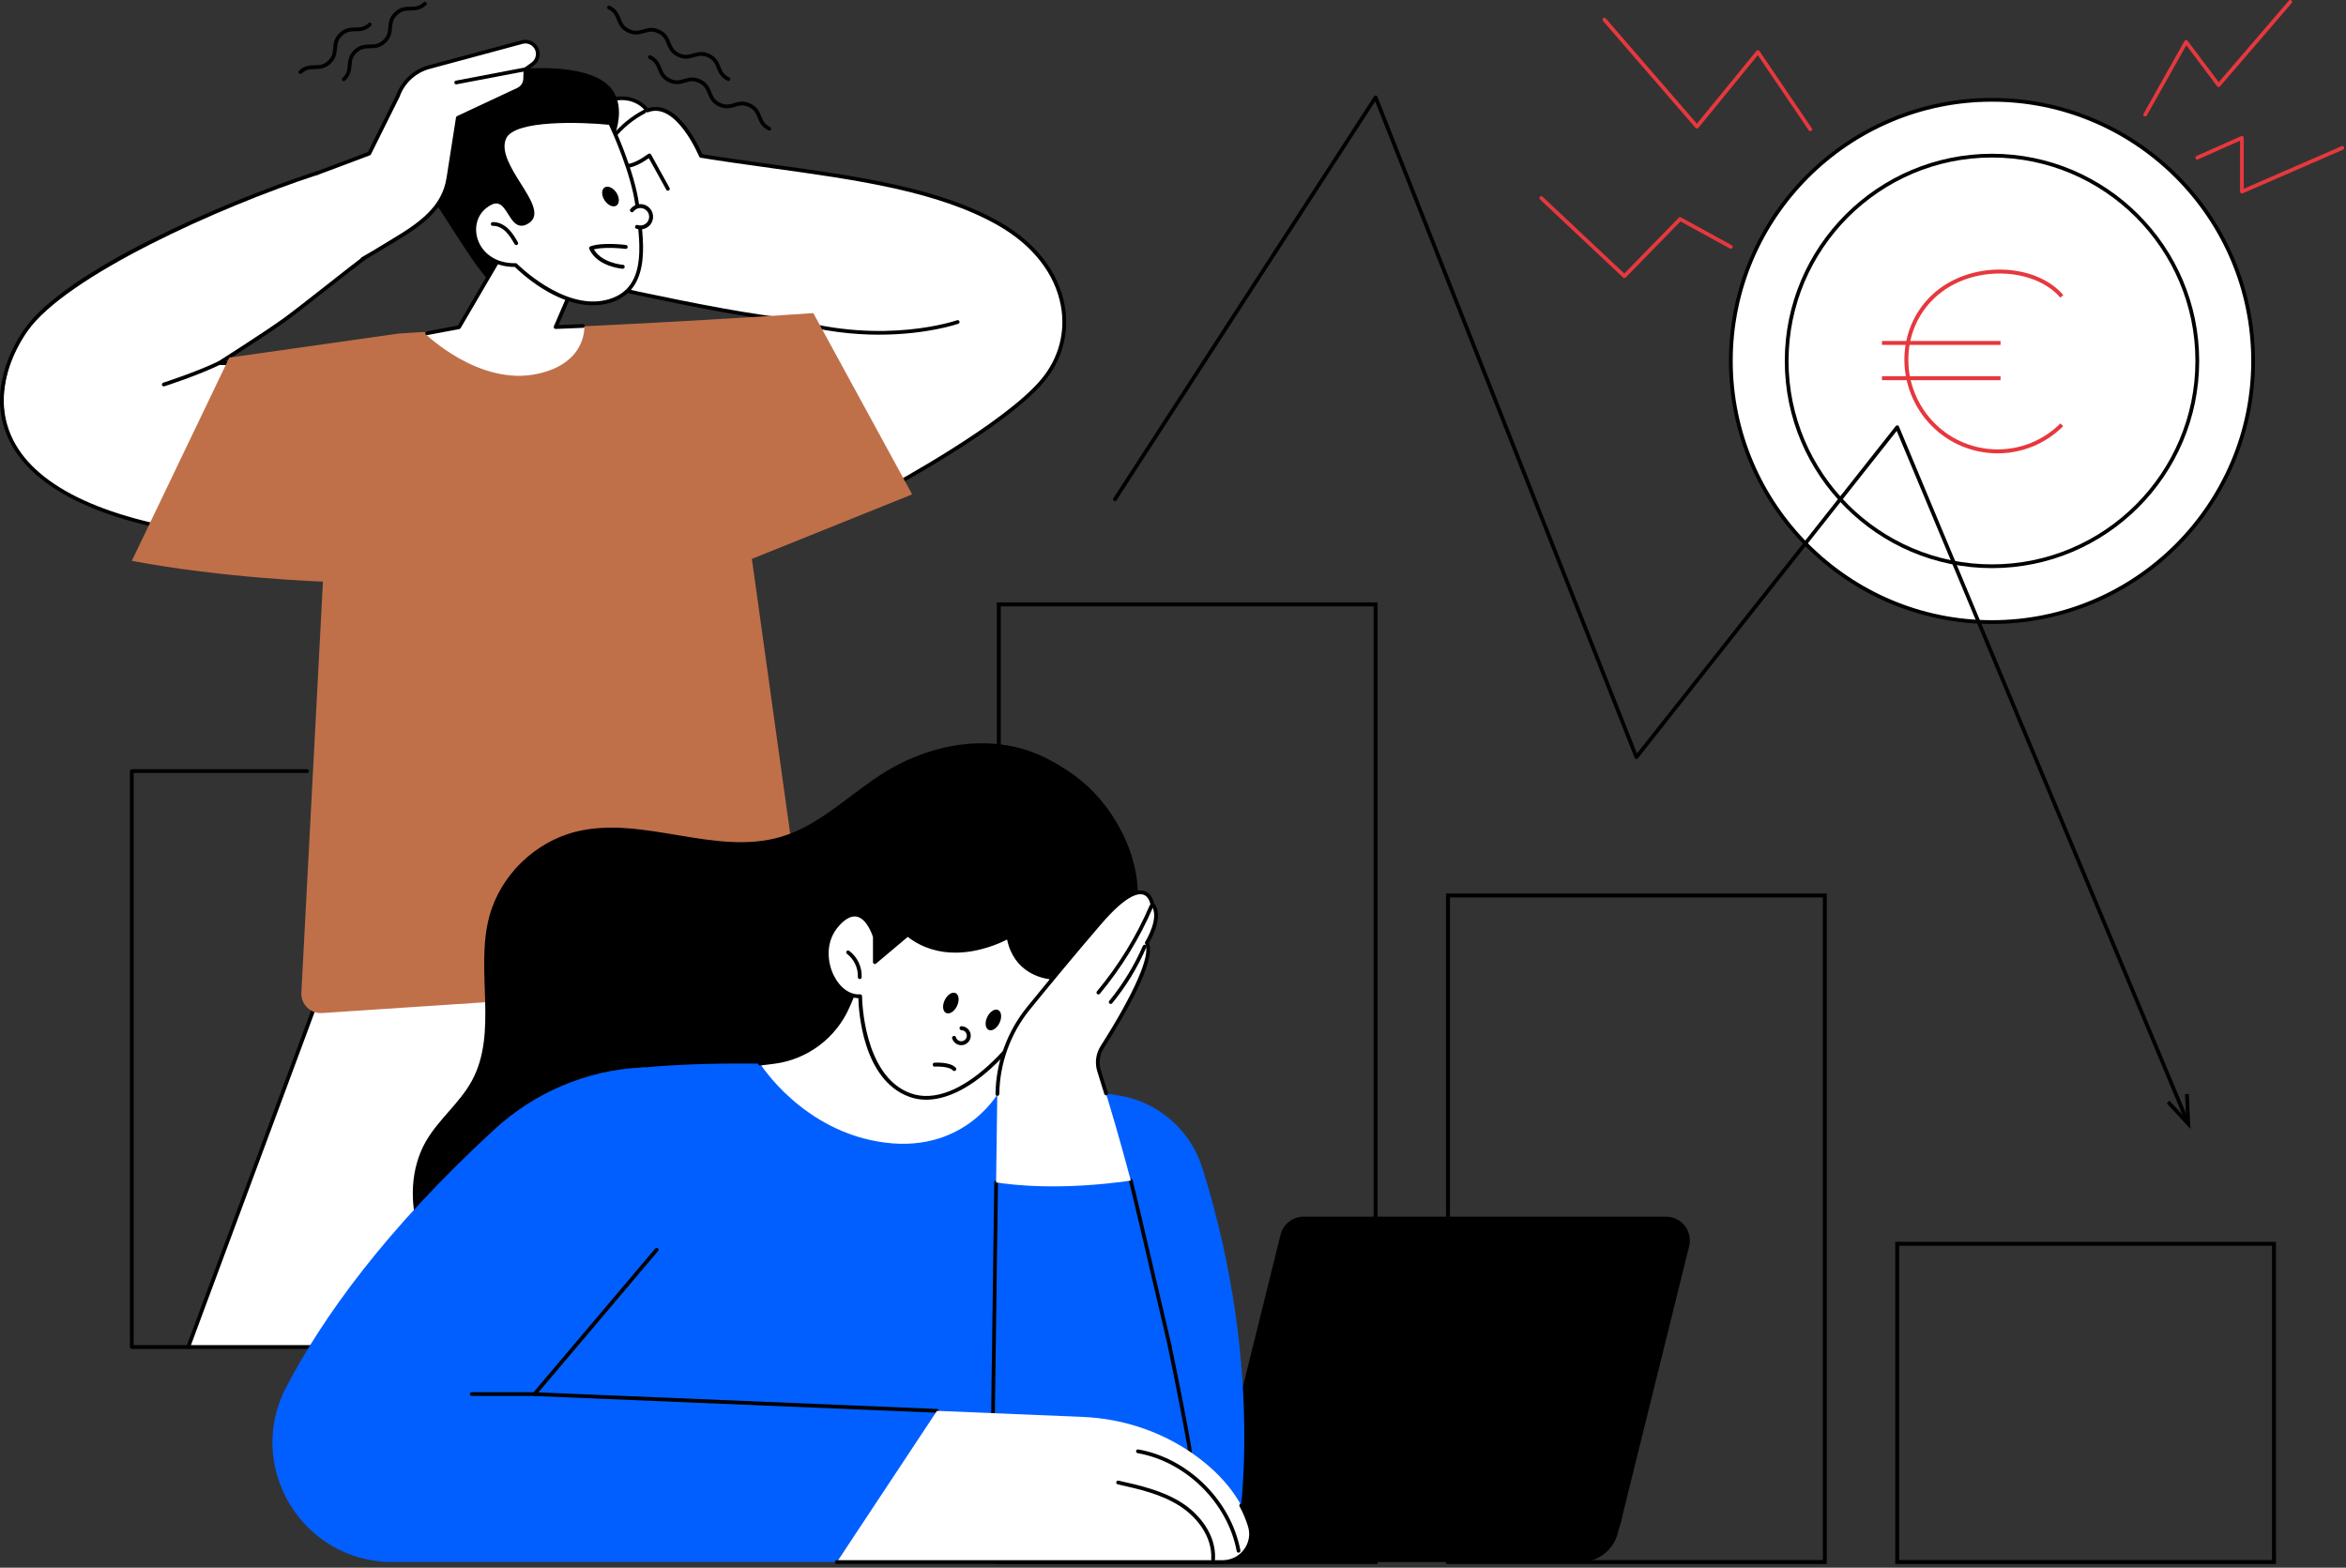<svg xmlns="http://www.w3.org/2000/svg" width="624" height="417" viewBox="0 0 624 417" fill="none"><rect x="0" y="0" width="624" height="417" fill="#333333" stroke="none"/><g clip-path="url(#clip0_1285_10462)"><path d="M578.956 145.121C606.082 117.996 606.082 74.016 578.956 46.89C551.83 19.764 507.851 19.764 480.725 46.89C453.599 74.016 453.599 117.996 480.725 145.122C507.851 172.247 551.83 172.247 578.956 145.121Z" fill="white"></path><path d="M529.839 165.97C491.259 165.97 459.879 134.58 459.879 96.01C459.879 57.44 491.269 26.05 529.839 26.05C568.409 26.05 599.799 57.44 599.799 96.01C599.799 134.58 568.409 165.97 529.839 165.97ZM529.839 27.05C491.809 27.05 460.879 57.99 460.879 96.01C460.879 134.03 491.819 164.97 529.839 164.97C567.859 164.97 598.799 134.03 598.799 96.01C598.799 57.99 567.859 27.05 529.839 27.05Z" fill="black"></path><path d="M582.969 108.537C589.897 79.184 571.717 49.771 542.364 42.843C513.01 35.915 483.598 54.095 476.669 83.448C469.741 112.802 487.921 142.214 517.275 149.143C546.628 156.071 576.041 137.891 582.969 108.537Z" fill="white"></path><path d="M529.837 151.12C499.447 151.12 474.727 126.4 474.727 96.01C474.727 65.62 499.447 40.9 529.837 40.9C560.227 40.9 584.947 65.62 584.947 96.01C584.947 126.4 560.227 151.12 529.837 151.12ZM529.837 41.9C499.997 41.9 475.727 66.17 475.727 96.01C475.727 125.85 499.997 150.12 529.837 150.12C559.677 150.12 583.947 125.85 583.947 96.01C583.947 66.17 559.677 41.9 529.837 41.9Z" fill="black"></path><path d="M481.509 34.9C481.349 34.9 481.189 34.82 481.099 34.68L467.549 14.68L451.749 34C451.659 34.11 451.519 34.18 451.369 34.18C451.199 34.18 451.079 34.12 450.979 34.01L426.369 5.57C426.189 5.36 426.209 5.05 426.419 4.86C426.629 4.68 426.939 4.7 427.129 4.91L451.349 32.9L467.189 13.52C467.289 13.4 467.439 13.33 467.599 13.34C467.759 13.34 467.899 13.43 467.989 13.56L481.919 34.12C482.069 34.35 482.019 34.66 481.789 34.81C481.699 34.87 481.609 34.9 481.509 34.9Z" fill="#E6383E"></path><path d="M432.049 73.95C431.929 73.95 431.799 73.91 431.709 73.81L409.629 53.06C409.429 52.87 409.419 52.55 409.609 52.35C409.799 52.15 410.119 52.14 410.319 52.33L432.039 72.75L446.529 57.92C446.689 57.76 446.929 57.72 447.129 57.83L460.619 65.23C460.859 65.36 460.949 65.67 460.819 65.91C460.689 66.15 460.379 66.24 460.139 66.11L446.979 58.9L432.409 73.81C432.309 73.91 432.179 73.96 432.049 73.96V73.95Z" fill="#E6383E"></path><path d="M570.59 30.98C570.51 30.98 570.42 30.96 570.35 30.92C570.11 30.78 570.02 30.48 570.16 30.24L581.04 10.9C581.12 10.75 581.27 10.66 581.44 10.65C581.61 10.64 581.77 10.71 581.87 10.85L590.15 21.86L608.79 0.17C608.97 -0.04 609.29 -0.06 609.5 0.12C609.71 0.3 609.73 0.62 609.55 0.83L590.5 22.97C590.4 23.08 590.25 23.15 590.1 23.14C589.95 23.14 589.81 23.06 589.72 22.94L581.53 12.04L571.02 30.71C570.93 30.87 570.76 30.96 570.58 30.96L570.59 30.98Z" fill="#E6383E"></path><path d="M596.31 51.45C596.21 51.45 596.12 51.42 596.04 51.37C595.9 51.28 595.81 51.12 595.81 50.95V37.43L584.64 42.4C584.39 42.51 584.09 42.4 583.98 42.15C583.87 41.9 583.98 41.6 584.23 41.49L596.1 36.21C596.26 36.14 596.43 36.16 596.58 36.25C596.72 36.34 596.81 36.5 596.81 36.67V50.2L622.82 38.89C623.07 38.78 623.37 38.89 623.48 39.15C623.59 39.4 623.48 39.7 623.22 39.81L596.51 51.43C596.45 51.46 596.38 51.47 596.31 51.47V51.45Z" fill="#E6383E"></path><path d="M91.448 21.6C91.318 21.6 91.178 21.55 91.078 21.44C90.888 21.24 90.898 20.92 91.098 20.73C92.308 19.6 92.398 18.55 92.498 17.32C92.608 16.07 92.728 14.66 94.218 13.27C95.708 11.88 97.128 11.86 98.378 11.84C99.608 11.82 100.668 11.8 101.878 10.68C103.088 9.55 103.178 8.5 103.278 7.27C103.388 6.02 103.508 4.61 104.998 3.22C106.488 1.83 107.908 1.81 109.158 1.79C110.388 1.77 111.448 1.75 112.658 0.63C112.858 0.44 113.178 0.45 113.368 0.65C113.558 0.85 113.548 1.17 113.348 1.36C111.858 2.75 110.438 2.77 109.188 2.79C107.958 2.81 106.898 2.83 105.688 3.95C104.478 5.08 104.388 6.13 104.278 7.36C104.168 8.61 104.048 10.02 102.558 11.41C101.068 12.8 99.648 12.82 98.398 12.84C97.168 12.86 96.108 12.88 94.898 14C93.688 15.13 93.598 16.18 93.498 17.41C93.388 18.66 93.268 20.07 91.778 21.46C91.678 21.55 91.558 21.59 91.438 21.59L91.448 21.6Z" fill="black"></path><path d="M79.909 19.66C79.779 19.66 79.639 19.61 79.539 19.5C79.349 19.3 79.359 18.98 79.559 18.79C81.049 17.4 82.469 17.38 83.719 17.36C84.949 17.34 86.009 17.32 87.219 16.2C88.429 15.07 88.519 14.02 88.619 12.8C88.729 11.55 88.849 10.14 90.339 8.75C91.829 7.36 93.249 7.34 94.499 7.32C95.729 7.3 96.789 7.28 97.999 6.16C98.199 5.97 98.519 5.98 98.709 6.18C98.899 6.38 98.889 6.7 98.689 6.89C97.199 8.28 95.779 8.3 94.529 8.32C93.299 8.34 92.239 8.36 91.029 9.48C89.819 10.61 89.729 11.66 89.629 12.89C89.519 14.14 89.399 15.55 87.909 16.94C86.419 18.33 84.999 18.35 83.749 18.37C82.519 18.39 81.459 18.41 80.249 19.53C80.149 19.62 80.029 19.66 79.909 19.66Z" fill="black"></path><path d="M204.606 34.73C204.536 34.73 204.456 34.71 204.386 34.68C202.556 33.79 202.016 32.48 201.546 31.32C201.086 30.18 200.686 29.2 199.196 28.48C197.706 27.76 196.686 28.06 195.506 28.4C194.306 28.75 192.936 29.15 191.106 28.26C189.276 27.38 188.736 26.06 188.266 24.9C187.806 23.76 187.406 22.78 185.916 22.06C184.426 21.34 183.406 21.64 182.226 21.98C181.026 22.33 179.656 22.73 177.826 21.84C175.996 20.96 175.456 19.64 174.986 18.48C174.526 17.34 174.126 16.36 172.636 15.64C172.386 15.52 172.286 15.22 172.406 14.97C172.526 14.72 172.826 14.62 173.076 14.74C174.906 15.62 175.446 16.94 175.916 18.1C176.376 19.24 176.776 20.22 178.266 20.94C179.756 21.66 180.776 21.36 181.956 21.02C183.156 20.67 184.526 20.27 186.356 21.16C188.186 22.04 188.726 23.36 189.196 24.52C189.656 25.66 190.056 26.64 191.546 27.36C193.036 28.08 194.056 27.78 195.236 27.44C196.436 27.09 197.806 26.69 199.636 27.58C201.466 28.47 202.006 29.78 202.476 30.94C202.936 32.08 203.336 33.06 204.826 33.78C205.076 33.9 205.176 34.2 205.056 34.45C204.966 34.63 204.796 34.73 204.606 34.73Z" fill="black"></path><path d="M193.727 21.53C193.657 21.53 193.577 21.51 193.507 21.48C191.677 20.59 191.137 19.28 190.667 18.12C190.207 16.98 189.807 16 188.317 15.28C186.827 14.56 185.807 14.86 184.627 15.2C183.427 15.55 182.057 15.95 180.227 15.06C178.397 14.18 177.857 12.86 177.387 11.7C176.927 10.56 176.527 9.58 175.037 8.86C173.547 8.14 172.527 8.44 171.347 8.78C170.147 9.13 168.777 9.53 166.947 8.64C165.117 7.76 164.577 6.44 164.107 5.28C163.647 4.14 163.247 3.16 161.757 2.44C161.507 2.32 161.407 2.02 161.527 1.77C161.647 1.52 161.947 1.42 162.197 1.54C164.027 2.42 164.567 3.74 165.037 4.9C165.497 6.04 165.897 7.02 167.387 7.74C168.877 8.46 169.897 8.16 171.077 7.82C172.277 7.47 173.647 7.07 175.477 7.96C177.307 8.84 177.847 10.16 178.317 11.32C178.777 12.46 179.177 13.44 180.667 14.16C182.157 14.88 183.177 14.58 184.357 14.24C185.557 13.89 186.927 13.49 188.757 14.38C190.587 15.27 191.127 16.58 191.597 17.74C192.057 18.88 192.457 19.86 193.947 20.58C194.197 20.7 194.297 21 194.177 21.25C194.087 21.43 193.917 21.53 193.727 21.53Z" fill="black"></path><path d="M130.148 358.3L138.518 236.53L211.048 236.66L205.998 358.3H130.148Z" fill="white"></path><path d="M206 358.8C206 358.8 205.99 358.8 205.98 358.8C205.7 358.79 205.49 358.56 205.5 358.28L210.53 237.16L138.52 237.03C138.24 237.03 138.02 236.81 138.02 236.53C138.02 236.25 138.24 236.03 138.52 236.03L211.05 236.16C211.19 236.16 211.32 236.22 211.41 236.31C211.5 236.41 211.55 236.54 211.55 236.68L206.5 358.32C206.49 358.59 206.27 358.8 206 358.8Z" fill="black"></path><path d="M149.05 358.3L173.93 245.53L99.43 225.34L49.98 358.3H149.05Z" fill="white"></path><path d="M149.048 358.8C149.048 358.8 148.988 358.8 148.948 358.8C148.678 358.75 148.498 358.48 148.558 358.21L163.698 281.51C163.738 281.32 163.878 281.17 164.068 281.12L181.288 276.67C181.558 276.6 181.828 276.76 181.898 277.03C181.968 277.3 181.808 277.57 181.538 277.64L164.628 282.01L149.548 358.41C149.498 358.65 149.288 358.81 149.058 358.81L149.048 358.8Z" fill="black"></path><path d="M50.06 358.8C50 358.8 49.94 358.79 49.89 358.77C49.63 358.67 49.5 358.39 49.6 358.13L98.97 225.17C99.06 224.93 99.32 224.79 99.57 224.86L174.07 245.05C174.34 245.12 174.49 245.4 174.42 245.66C174.35 245.93 174.08 246.08 173.81 246.01L99.75 225.94L50.54 358.47C50.47 358.67 50.27 358.8 50.07 358.8H50.06Z" fill="black"></path><path d="M96.83 68.64C96.83 68.64 81.85 80.64 76.66 84.38C72.28 87.54 58.69 96.33 58.69 96.33C58.69 96.33 150.31 96.95 166.99 106.59C166.99 106.59 117.56 150.73 55.19 142.23C-7.18 133.74 -3.41 104.7 6.84 87.9C15.9 73.05 57.6 54.71 85.13 45.74L96.83 68.64Z" fill="white"></path><path d="M71.119 143.81C65.909 143.81 60.559 143.48 55.119 142.73C26.279 138.8 7.939 129.67 2.069 116.32C-3.381 103.93 3.309 92.12 6.429 87.61C17.359 71.87 59.839 53.49 84.059 45.6C84.319 45.51 84.609 45.66 84.689 45.92C84.779 46.18 84.629 46.46 84.369 46.55C58.499 54.98 17.459 73.47 7.249 88.18C4.219 92.55 -2.261 103.99 2.979 115.92C8.699 128.93 26.769 137.86 55.249 141.74C87.329 146.11 115.899 136.23 134.219 127.17C151.759 118.49 163.509 108.89 166.109 106.69C148.179 97.55 59.189 97.09 58.289 97.08C58.069 97.08 57.869 96.93 57.809 96.72C57.749 96.51 57.839 96.28 58.019 96.16C58.139 96.08 70.439 88.29 75.619 84.52C77.989 82.79 82.819 79 87.489 75.33C91.209 72.41 94.719 69.65 96.739 68.13C96.959 67.96 97.269 68.01 97.439 68.23C97.609 68.45 97.559 68.76 97.339 68.93C95.329 70.44 91.819 73.2 88.099 76.12C83.429 79.79 78.589 83.59 76.199 85.33C72.059 88.35 63.399 93.91 59.979 96.09C72.989 96.19 151.679 97.16 167.229 106.16C167.369 106.24 167.459 106.38 167.479 106.54C167.499 106.7 167.439 106.86 167.319 106.96C167.199 107.07 154.679 118.16 134.699 128.04C119.359 135.63 96.859 143.8 71.129 143.8L71.119 143.81Z" fill="black"></path><path d="M43.569 102.78C43.359 102.78 43.159 102.64 43.089 102.43C43.009 102.17 43.149 101.89 43.409 101.8C43.499 101.77 52.139 98.98 58.069 96.13C58.319 96.01 58.619 96.11 58.739 96.36C58.859 96.61 58.759 96.91 58.509 97.03C52.519 99.92 43.809 102.73 43.729 102.75C43.679 102.77 43.629 102.77 43.579 102.77L43.569 102.78Z" fill="black"></path><path d="M233.368 131.51C233.368 131.51 266.928 113.83 277.448 101.1C287.648 88.75 284.158 70.09 265.838 59.58C245.388 47.86 214.978 46.09 186.448 41.46C186.448 41.46 180.198 26.25 172.208 29.38C172.208 29.38 167.418 22.23 157.028 29.13C157.028 29.13 143.428 33.66 144.208 38.1C144.988 42.54 148.038 43.4 154.028 39.63C154.028 39.63 159.108 44.93 158.598 52.04C158.438 54.24 156.938 56.11 154.858 56.83C152.468 57.66 149.258 58.68 147.758 58.7C145.208 58.74 142.418 50.03 136.568 52.32C130.718 54.6 137.068 70.5 141.118 71.56C145.168 72.62 191.498 83.51 210.438 85.21C210.438 85.21 229.298 108.81 233.388 131.51H233.368Z" fill="white"></path><path d="M233.367 132.01C233.297 132.01 233.217 131.99 233.147 131.96C233.007 131.89 232.907 131.76 232.877 131.6C229.037 110.28 211.847 87.84 210.167 85.69C190.887 83.91 144.327 72.93 140.987 72.05C137.997 71.27 134.057 63.54 133.717 57.79C133.537 54.66 134.457 52.61 136.377 51.86C140.417 50.28 143.127 53.52 145.097 55.88C146.097 57.08 147.037 58.2 147.727 58.2C147.727 58.2 147.727 58.2 147.737 58.2C148.857 58.18 151.317 57.53 154.687 56.36C156.617 55.69 157.947 53.98 158.097 52C158.517 46.14 154.957 41.48 153.937 40.28C150.547 42.35 148.037 42.97 146.247 42.18C144.937 41.6 144.077 40.25 143.717 38.19C142.897 33.53 155.107 29.26 156.807 28.68C166.147 22.5 171.237 27.44 172.377 28.79C180.067 26.23 185.907 38.95 186.797 41.01C192.867 41.99 199.107 42.86 205.137 43.69C228.187 46.89 249.967 49.91 266.077 59.14C275.497 64.54 281.567 72.37 283.177 81.18C284.497 88.44 282.597 95.63 277.827 101.41C267.367 114.08 233.937 131.77 233.597 131.95C233.527 131.99 233.447 132.01 233.367 132.01ZM138.467 52.44C137.917 52.44 137.347 52.55 136.727 52.79C134.857 53.52 134.597 55.88 134.697 57.73C135.027 63.33 138.867 70.46 141.217 71.08C144.567 71.96 191.367 83 210.457 84.71C210.597 84.72 210.717 84.79 210.807 84.9C210.997 85.13 229.417 108.39 233.727 130.75C238.287 128.3 267.487 112.36 277.047 100.78C281.627 95.23 283.447 88.34 282.187 81.37C280.637 72.85 274.737 65.27 265.577 60.02C249.627 50.88 227.947 47.87 204.997 44.69C198.867 43.84 192.527 42.96 186.357 41.96C186.187 41.93 186.037 41.82 185.977 41.66C185.917 41.51 179.817 26.95 172.377 29.86C172.157 29.94 171.907 29.86 171.777 29.67C171.587 29.4 167.117 23.03 157.287 29.56C157.247 29.58 157.207 29.6 157.167 29.62C153.497 30.84 144.097 34.73 144.677 38.02C144.977 39.74 145.637 40.83 146.627 41.27C148.127 41.93 150.517 41.24 153.737 39.21C153.937 39.08 154.197 39.12 154.367 39.29C154.577 39.51 159.597 44.84 159.067 52.08C158.897 54.46 157.297 56.51 154.997 57.31C151.437 58.55 148.987 59.19 147.737 59.21C146.567 59.21 145.517 57.98 144.307 56.53C142.697 54.6 140.897 52.45 138.457 52.45L138.467 52.44Z" fill="black"></path><path d="M233.886 89.03C227.096 89.03 219.036 88.21 210.276 85.68C210.006 85.6 209.856 85.33 209.936 85.06C210.016 84.79 210.286 84.64 210.556 84.72C235.336 91.86 254.366 85.25 254.556 85.18C254.816 85.09 255.106 85.22 255.196 85.48C255.286 85.74 255.156 86.03 254.896 86.12C254.776 86.16 246.536 89.02 233.896 89.02L233.886 89.03Z" fill="black"></path><path d="M177.669 50.73C177.489 50.73 177.319 50.64 177.229 50.47L172.579 42.07C170.909 43.21 168.899 44.48 166.639 44.69C164.149 44.92 161.269 43.43 160.929 40.84C160.679 38.95 161.859 37.24 162.769 36.11C165.049 33.29 167.949 30.92 171.169 29.24C171.419 29.11 171.719 29.21 171.839 29.45C171.969 29.7 171.869 30 171.629 30.12C168.529 31.73 165.739 34.01 163.539 36.73C162.749 37.71 161.709 39.19 161.909 40.7C162.169 42.69 164.559 43.87 166.539 43.69C168.739 43.49 170.719 42.13 172.459 40.93C172.579 40.85 172.719 40.82 172.859 40.86C172.999 40.89 173.109 40.98 173.179 41.1L178.089 49.98C178.219 50.22 178.139 50.53 177.889 50.66C177.809 50.7 177.729 50.72 177.649 50.72L177.669 50.73Z" fill="black"></path><path d="M157.619 40.46C156.349 40.46 155.159 40.01 154.369 39.22C153.179 38.03 152.829 36.03 153.479 34.12C154.039 32.46 155.199 31.08 156.209 29.86C156.389 29.65 156.699 29.62 156.909 29.8C157.119 29.98 157.149 30.29 156.969 30.5C155.959 31.71 154.919 32.95 154.419 34.43C154.019 35.61 153.949 37.38 155.069 38.5C155.769 39.2 156.899 39.54 158.079 39.42C159.059 39.32 160.089 38.93 161.319 38.2C161.559 38.06 161.859 38.14 162.009 38.37C162.149 38.61 162.069 38.91 161.839 39.06C160.479 39.87 159.319 40.3 158.199 40.41C158.009 40.43 157.819 40.44 157.629 40.44L157.619 40.46Z" fill="black"></path><path d="M199.999 148.66L242.619 131.5L216.319 83.28C216.319 83.28 170.499 86.5 126.659 87.94C115.609 88.3 114.829 88.08 105.959 88.73C105.639 88.75 105.329 88.8 105.029 88.86L60.989 95.12L35.059 149.18C59.509 153.82 85.899 154.71 85.899 154.71L80.159 264.04C79.999 267.13 82.579 269.67 85.669 269.47L208.799 261.3C212.489 261.06 215.189 257.73 214.679 254.08L199.989 148.66H199.999Z" fill="#BF7049"></path><path d="M160.617 42.08C160.617 42.08 167.787 31.28 162.987 24.07C156.627 14.54 126.897 18.1 120.127 23.33C110.287 30.93 109.417 44.8 114.317 51.76C119.217 58.72 127.757 73.55 131.067 75.36C134.367 77.18 160.627 42.07 160.627 42.07L160.617 42.08Z" fill="black"></path><path d="M136.177 62.96L122.097 87.03L113.047 88.73C113.047 88.73 127.467 102.9 143.107 99.41C156.297 96.47 155.417 86.67 155.417 86.67L147.987 86.98L156.517 66.74L136.177 62.95V62.96Z" fill="white"></path><path d="M113.588 89.14C113.348 89.14 113.138 88.97 113.098 88.73C113.048 88.46 113.228 88.2 113.498 88.15L121.778 86.59L135.748 62.71C135.858 62.53 136.068 62.43 136.268 62.47L156.608 66.26C156.758 66.29 156.888 66.38 156.958 66.52C157.028 66.65 157.038 66.81 156.978 66.95L148.558 86.47L155.028 86.2C155.308 86.19 155.538 86.4 155.548 86.68C155.558 86.96 155.348 87.19 155.068 87.2L147.798 87.5C147.628 87.5 147.468 87.43 147.368 87.28C147.268 87.14 147.248 86.96 147.318 86.8L155.798 67.13L136.418 63.52L122.518 87.29C122.448 87.41 122.318 87.5 122.178 87.53L113.668 89.13C113.668 89.13 113.608 89.13 113.578 89.13L113.588 89.14Z" fill="black"></path><path d="M137.156 70.51C137.156 70.51 149.456 83.09 161.266 80.29C173.076 77.49 170.726 64.32 169.526 54.79C168.326 45.26 162.316 32.72 162.316 32.72C162.316 32.72 137.156 30.07 134.186 36.63C130.916 43.83 145.786 55.19 140.496 58.88C135.206 62.57 135.866 49.53 129.026 54.96C123.266 59.54 126.326 70.69 137.166 70.5L137.156 70.51Z" fill="white"></path><path d="M157.677 81.2C147.617 81.2 138.307 72.35 136.947 71.01C130.817 71.04 127.397 67.54 126.207 64.24C124.927 60.66 125.927 56.78 128.697 54.58C130.137 53.44 131.387 52.98 132.517 53.17C134.147 53.45 135.117 54.99 136.047 56.49C136.807 57.7 137.517 58.85 138.447 59.03C138.947 59.13 139.517 58.95 140.197 58.48C142.437 56.92 140.247 53.45 137.717 49.42C135.027 45.14 131.967 40.3 133.727 36.43C136.817 29.62 161.327 32.12 162.367 32.23C162.537 32.25 162.687 32.35 162.767 32.51C162.827 32.64 168.827 45.24 170.027 54.74C170.087 55.22 170.147 55.7 170.217 56.19C171.407 65.4 173.037 78.02 161.387 80.78C160.147 81.07 158.917 81.2 157.687 81.2H157.677ZM137.157 70.01C137.287 70.01 137.417 70.06 137.517 70.16C137.637 70.28 149.757 82.5 161.147 79.81C171.927 77.26 170.427 65.65 169.217 56.32C169.157 55.83 169.087 55.34 169.027 54.86C167.947 46.26 162.827 35.01 161.977 33.19C154.877 32.48 136.917 31.8 134.627 36.84C133.097 40.21 135.997 44.82 138.557 48.88C141.247 53.15 143.787 57.19 140.767 59.29C139.847 59.93 139.027 60.16 138.237 60C136.897 59.73 136.027 58.34 135.197 57.01C134.377 55.7 133.537 54.35 132.347 54.15C131.517 54.01 130.527 54.4 129.317 55.36C126.847 57.33 125.987 60.68 127.147 63.9C128.227 66.92 131.417 70.1 137.137 70.01H137.157Z" fill="black"></path><path d="M137.309 65.19C137.139 65.19 136.969 65.1 136.879 64.94C136.189 63.76 135.479 62.54 134.509 61.59C133.469 60.58 132.229 60.03 131.079 60.08C130.809 60.09 130.569 59.88 130.559 59.6C130.549 59.32 130.759 59.09 131.039 59.08C132.459 59.02 133.969 59.67 135.209 60.87C136.279 61.92 137.029 63.2 137.749 64.44C137.889 64.68 137.809 64.98 137.569 65.12C137.489 65.17 137.399 65.19 137.319 65.19H137.309Z" fill="black"></path><path d="M84.219 46.08L98.229 40.82L105.839 25.52C107.189 21.74 110.309 18.86 114.189 17.82L138.849 11.18C140.519 10.71 142.269 11.6 142.869 13.23C143.369 14.61 142.899 16.16 141.709 17.03L139.779 18.43L139.709 20.94C139.679 22.19 138.939 23.31 137.809 23.84L121.799 31.33L119.279 47.41C117.989 55.65 111.389 60.37 104.539 64.03C101.429 65.69 99.299 67.44 96.129 69L84.219 46.08Z" fill="white"></path><path d="M96.429 69.37C96.259 69.37 96.089 69.28 95.989 69.12C95.849 68.88 95.939 68.57 96.179 68.44C98.509 67.12 99.999 66.21 101.719 65.16C102.489 64.69 103.309 64.19 104.269 63.61C111.489 59.28 117.569 55.06 118.769 47.34L121.289 31.26C121.319 31.1 121.419 30.96 121.569 30.88L137.579 23.39C138.549 22.94 139.169 21.99 139.189 20.93L139.259 18.42C139.259 18.26 139.339 18.12 139.469 18.03L141.399 16.63C142.399 15.9 142.809 14.58 142.389 13.41C141.889 12.03 140.389 11.26 138.979 11.67L114.309 18.32C110.589 19.32 107.599 22.08 106.299 25.71C106.299 25.73 106.289 25.75 106.279 25.76L98.669 41.06C98.609 41.17 98.519 41.26 98.399 41.31L84.389 46.57C84.129 46.67 83.839 46.54 83.749 46.28C83.649 46.02 83.779 45.73 84.039 45.64L97.859 40.45L105.369 25.35C106.779 21.43 110.019 18.45 114.049 17.36L138.709 10.72C140.619 10.18 142.649 11.22 143.329 13.09C143.899 14.67 143.349 16.47 141.989 17.46L140.259 18.72L140.199 20.99C140.159 22.44 139.319 23.72 138.009 24.33L122.239 31.71L119.759 47.52C118.479 55.67 112.219 60.03 104.779 64.49C103.819 65.07 102.999 65.57 102.229 66.03C100.499 67.08 99.009 68 96.659 69.32C96.579 69.36 96.499 69.38 96.409 69.38L96.429 69.37Z" fill="black"></path><path d="M121.338 22.44C121.098 22.44 120.888 22.27 120.848 22.03C120.798 21.76 120.978 21.5 121.248 21.45L139.678 17.94C139.948 17.89 140.208 18.07 140.258 18.34C140.308 18.61 140.128 18.87 139.858 18.92L121.428 22.43C121.428 22.43 121.368 22.43 121.338 22.43V22.44Z" fill="black"></path><path d="M278.851 358.8H35.051C34.771 358.8 34.551 358.58 34.551 358.3V205.11C34.551 204.83 34.771 204.61 35.051 204.61H81.681C81.961 204.61 82.181 204.83 82.181 205.11C82.181 205.39 81.961 205.61 81.681 205.61H35.551V357.8H278.351V272.17C278.351 271.89 278.571 271.67 278.851 271.67C279.131 271.67 279.351 271.89 279.351 272.17V358.3C279.351 358.58 279.131 358.8 278.851 358.8Z" fill="black"></path><path d="M485.368 238.19H385.148V415.49H485.368V238.19Z" stroke="black" stroke-width="1.05" stroke-miterlimit="10"></path><path d="M365.888 160.76H265.668V415.5H365.888V160.76Z" stroke="black" stroke-width="1.05" stroke-miterlimit="10"></path><path d="M581.53 298.19C581.33 298.19 581.15 298.07 581.07 297.88L504.5 114.62L435.65 201.71C435.54 201.85 435.36 201.92 435.18 201.89C435 201.86 434.85 201.75 434.79 201.58L365.78 26.98L296.97 133.08C296.82 133.31 296.51 133.38 296.28 133.23C296.05 133.08 295.98 132.77 296.13 132.54L365.47 25.62C365.57 25.46 365.75 25.38 365.94 25.39C366.13 25.41 366.29 25.53 366.36 25.7L435.41 200.41L504.24 113.33C504.35 113.19 504.52 113.12 504.7 113.14C504.88 113.16 505.02 113.28 505.09 113.44L581.99 297.48C582.1 297.73 581.98 298.03 581.72 298.13C581.66 298.16 581.59 298.17 581.53 298.17V298.19Z" fill="black"></path><path d="M576.32 293.47L577.05 292.79L581.49 297.6L581.19 291.06L582.19 291.01L582.62 300.3L576.32 293.47Z" fill="black"></path><path d="M420.367 415.5H260.617V410.68C260.617 406.44 264.047 403.01 268.277 403.01H431.597L430.287 407.89C429.077 412.38 425.017 415.5 420.367 415.5Z" fill="black"></path><path d="M424.926 409.85H328.546C324.426 409.85 321.406 405.98 322.396 401.98L340.606 328.44C341.306 325.61 343.846 323.63 346.756 323.63H443.136C447.256 323.63 450.276 327.5 449.286 331.5L431.076 405.04C430.376 407.87 427.836 409.85 424.926 409.85Z" fill="black"></path><path d="M113.371 303.45C116.721 297.68 122.271 293.4 125.471 287.55C132.591 274.56 126.311 258.09 130.151 243.78C133.051 232.94 142.161 224.01 153.101 221.25C170.941 216.75 190.291 227.86 207.891 222.54C218.311 219.4 226.141 211.05 235.391 205.36C245.061 199.41 256.811 196.35 268.051 198.29C279.301 200.24 289.801 207.61 294.151 218.11C297.771 226.87 273.341 247.16 277.911 275.08C281.531 297.21 268.951 309.78 250.001 312.79C227.621 316.35 217.161 344.53 197.271 355.54C185.321 362.16 171.721 366.95 158.081 365.41C145.671 364 134.261 357.39 125.291 348.72C119.211 342.85 114.021 335.85 111.451 327.84C108.881 319.83 109.151 310.71 113.361 303.45H113.371Z" fill="black"></path><path d="M319.758 310.56C316.588 300.5 308.028 293.09 297.618 291.4C270.368 286.99 201.008 279.1 162.598 285C150.208 286.9 140.338 296.36 137.818 308.64L117.238 408.81H329.048C329.048 408.81 337.258 366.06 319.768 310.56H319.758Z" fill="#015FFF"></path><path d="M230.936 255.17L225.516 267.69C222.016 275.77 214.506 281.4 205.776 282.48L202.176 282.93C202.176 282.93 213.556 301.16 235.466 303.94C257.366 306.72 266.146 289.75 266.146 289.75L268.236 271.36L230.936 255.18V255.17Z" fill="white"></path><path d="M202.167 283.43C201.917 283.43 201.707 283.24 201.667 282.99C201.637 282.72 201.827 282.47 202.107 282.43L205.707 281.98C214.227 280.93 221.647 275.37 225.057 267.49L230.477 254.97C230.587 254.72 230.877 254.6 231.137 254.71C231.387 254.82 231.507 255.11 231.397 255.37L225.977 267.89C222.427 276.1 214.707 281.88 205.837 282.97L202.237 283.42C202.237 283.42 202.197 283.42 202.177 283.42L202.167 283.43Z" fill="black"></path><path d="M222.128 235.69C221.758 234.58 219.358 226.9 223.818 219.98C227.798 213.79 234.548 212.41 237.178 211.87C241.178 211.05 244.568 211.46 246.648 211.87C246.768 209.95 247.328 205.38 250.818 202.02C254.878 198.11 260.398 198.26 264.258 198.42C274.338 198.84 286.228 204.01 294.118 214.47C296.998 218.29 305.148 230.24 301.918 245.26C300.178 253.34 295.518 260.62 289.448 266.23C279.828 275.14 266.148 280 253.258 277.61C245.078 276.09 237.478 271.45 232.348 264.91C229.928 261.82 228.528 258.14 226.158 255.04C223.948 252.15 220.888 249.74 219.408 246.34C217.868 242.8 218.338 237.64 222.128 235.69Z" fill="black"></path><path d="M232.684 249.15C232.684 249.15 229.564 238.56 222.894 245.82C216.214 253.08 221.844 265.51 228.794 264.99C228.794 264.99 228.794 286.42 241.984 291.26C255.174 296.1 272.754 277.14 279.934 260.03C279.934 260.03 270.084 259.88 268.224 249.14C268.224 249.14 253.264 258.03 241.424 248.56L232.674 255.93V249.14L232.684 249.15Z" fill="white"></path><path d="M246.356 292.52C244.766 292.52 243.246 292.26 241.816 291.73C229.446 287.19 228.396 268.9 228.306 265.5C225.356 265.46 222.526 263.32 220.816 259.78C218.996 256.02 218.356 250.01 222.526 245.47C224.496 243.33 226.406 242.45 228.186 242.86C231.556 243.64 233.106 248.77 233.166 248.99C233.176 249.04 233.186 249.08 233.186 249.13V254.84L241.106 248.17C241.286 248.02 241.556 248.01 241.736 248.17C253.156 257.3 267.816 248.8 267.966 248.71C268.106 248.63 268.286 248.62 268.426 248.69C268.576 248.76 268.686 248.9 268.706 249.06C270.466 259.25 279.546 259.53 279.926 259.53C280.096 259.53 280.246 259.62 280.336 259.76C280.426 259.9 280.446 260.07 280.376 260.23C276.656 269.1 270.356 278.08 263.526 284.25C257.506 289.69 251.566 292.52 246.336 292.52H246.356ZM228.796 264.49C228.926 264.49 229.046 264.54 229.136 264.62C229.236 264.71 229.296 264.85 229.296 264.99C229.296 265.2 229.456 286.13 242.156 290.79C255.046 295.52 272.236 276.5 279.206 260.47C276.896 260.18 269.706 258.6 267.866 249.91C266.066 250.84 260.536 253.4 254.106 253.4C250.006 253.4 245.546 252.36 241.446 249.21L233.016 256.31C232.866 256.44 232.656 256.46 232.486 256.38C232.306 256.3 232.196 256.12 232.196 255.93V249.22C232.016 248.64 230.586 244.45 227.966 243.84C226.556 243.51 224.976 244.29 223.266 246.15C219.426 250.32 220.036 255.86 221.716 259.34C223.346 262.71 226.046 264.69 228.766 264.48C228.776 264.48 228.786 264.48 228.806 264.48L228.796 264.49Z" fill="black"></path><path d="M228.676 260.42C228.676 260.42 228.656 260.42 228.646 260.42C228.366 260.41 228.156 260.17 228.176 259.89C228.296 257.54 227.156 255.12 225.276 253.72C225.056 253.56 225.006 253.24 225.176 253.02C225.346 252.8 225.656 252.75 225.876 252.92C228.056 254.54 229.326 257.23 229.186 259.95C229.176 260.22 228.956 260.42 228.686 260.42H228.676Z" fill="black"></path><path d="M316.199 383.81C312.769 365.06 307.629 339.87 300.789 314.05C282.069 316.72 269.359 315.24 264.969 314.52L263.979 388.22C263.779 402.9 275.629 414.9 290.309 414.9C306.759 414.9 319.169 399.99 316.199 383.81Z" fill="#015FFF"></path><path d="M311.166 358.66C310.936 358.66 310.736 358.51 310.676 358.28C310.236 356.5 308.846 350.51 307.226 343.56C304.496 331.81 301.086 317.2 300.286 314.18C300.216 313.91 300.376 313.64 300.646 313.57C300.916 313.5 301.186 313.66 301.256 313.93C302.056 316.96 305.466 331.59 308.196 343.34C309.806 350.28 311.206 356.27 311.636 358.05C311.706 358.32 311.536 358.59 311.266 358.65C311.226 358.65 311.186 358.66 311.146 358.66H311.166Z" fill="black"></path><path d="M290.297 415.4C283.067 415.4 276.277 412.56 271.197 407.42C266.117 402.27 263.367 395.45 263.467 388.22L264.457 314.52C264.457 314.25 264.687 314.03 264.957 314.03C265.237 314.03 265.457 314.26 265.447 314.54L264.457 388.24C264.367 395.2 267.007 401.77 271.897 406.73C276.787 411.69 283.317 414.42 290.277 414.42C297.967 414.42 305.187 411.03 310.107 405.13C315.027 399.22 317.057 391.49 315.677 383.92C314.107 375.32 312.407 366.69 310.647 358.28C310.587 358.01 310.767 357.74 311.037 357.69C311.307 357.64 311.577 357.81 311.627 358.08C313.387 366.5 315.087 375.14 316.657 383.75C318.097 391.61 315.987 399.64 310.877 405.78C305.767 411.91 298.257 415.43 290.277 415.43L290.297 415.4Z" fill="black"></path><path d="M300.779 314.05C298.199 304.32 295.379 294.5 292.319 284.9C291.629 282.75 291.949 280.4 293.159 278.49C297.499 271.67 307.429 255.2 304.999 250.82C304.999 250.82 309.429 243.72 306.419 240.4C306.419 240.4 305.039 230.93 292.479 245.48C285.919 253.08 278.839 261.67 273.559 268.15C268.299 274.61 265.369 282.67 265.259 291L264.949 314.51C269.339 315.22 282.049 316.71 300.769 314.04L300.779 314.05Z" fill="white"></path><path d="M265.279 291.51C264.999 291.51 264.779 291.28 264.789 291C264.899 282.59 267.889 274.36 273.199 267.84C278.129 261.79 285.409 252.94 292.129 245.16C297.479 238.95 301.589 236.21 304.339 237.01C306.249 237.57 306.799 239.6 306.919 240.18C309.689 243.45 306.359 249.55 305.599 250.85C307.589 255.6 298.999 270.31 293.619 278.76C292.479 280.55 292.189 282.73 292.829 284.75C293.449 286.71 294.079 288.72 294.689 290.72C294.769 290.98 294.619 291.26 294.359 291.34C294.099 291.42 293.819 291.27 293.739 291.01C293.129 289.01 292.499 287 291.879 285.05C291.149 282.75 291.469 280.27 292.769 278.22C301.769 264.08 306.189 253.93 304.589 251.06C304.499 250.9 304.509 250.71 304.599 250.55C304.639 250.48 308.799 243.73 306.079 240.73C306.009 240.66 305.969 240.56 305.959 240.47C305.959 240.45 305.629 238.42 304.059 237.96C302.449 237.5 299.209 238.48 292.899 245.8C286.189 253.58 278.919 262.41 273.989 268.46C268.819 274.81 265.909 282.81 265.799 291C265.799 291.27 265.569 291.49 265.299 291.49L265.279 291.51Z" fill="black"></path><path d="M292.151 264.52C292.041 264.52 291.921 264.48 291.831 264.4C291.621 264.22 291.591 263.91 291.771 263.7C297.521 256.78 302.251 249.09 305.801 240.83C305.911 240.58 306.201 240.46 306.461 240.57C306.711 240.68 306.831 240.97 306.721 241.23C303.121 249.58 298.351 257.36 292.541 264.35C292.441 264.47 292.301 264.53 292.161 264.53L292.151 264.52Z" fill="black"></path><path d="M295.43 267.05C295.32 267.05 295.21 267.01 295.11 266.94C294.9 266.76 294.87 266.45 295.04 266.24C298.68 261.8 301.69 256.87 303.98 251.6C304.09 251.35 304.38 251.23 304.64 251.34C304.89 251.45 305.01 251.74 304.9 252C302.58 257.36 299.52 262.36 295.82 266.87C295.72 266.99 295.58 267.05 295.43 267.05Z" fill="black"></path><path d="M142.159 370.83L174.659 332.43L171.649 283.9C171.279 283.91 170.909 283.93 170.539 283.95C155.999 284.68 142.179 290.59 131.469 300.45C102.559 327.05 85.789 350.43 76.089 369.06C65.069 390.21 80.489 415.49 104.339 415.49H222.599L249.229 375.27L142.159 370.82V370.83Z" fill="#015FFF"></path><path d="M249.23 375.78C249.23 375.78 249.22 375.78 249.21 375.78L142.14 371.33C141.95 371.33 141.78 371.21 141.7 371.03C141.62 370.85 141.65 370.65 141.78 370.51L174.28 332.11C174.46 331.9 174.77 331.87 174.98 332.05C175.19 332.23 175.22 332.54 175.04 332.75L143.2 370.37L249.25 374.78C249.53 374.79 249.74 375.02 249.73 375.3C249.72 375.57 249.5 375.78 249.23 375.78Z" fill="black"></path><path d="M332.438 405.9C330.078 398.15 324.648 392.19 318.788 387.77C309.878 381.06 299.068 377.35 287.918 376.89L249.228 375.28L222.598 415.5H325.218C330.218 415.5 333.898 410.69 332.448 405.9H332.438Z" fill="white"></path><path d="M325.21 416H222.59C222.31 416 222.09 415.78 222.09 415.5C222.09 415.22 222.31 415 222.59 415H325.21C327.47 415 329.54 413.96 330.89 412.14C332.21 410.36 332.6 408.14 331.96 406.05C331.4 404.22 330.64 402.41 329.7 400.67C329.57 400.43 329.66 400.12 329.9 399.99C330.14 399.86 330.45 399.95 330.58 400.19C331.55 401.99 332.34 403.86 332.92 405.76C333.65 408.16 333.2 410.7 331.7 412.74C330.16 414.82 327.8 416.01 325.22 416.01L325.21 416Z" fill="black"></path><path d="M322.668 415.26C322.668 415.26 322.648 415.26 322.638 415.26C322.358 415.24 322.148 415.01 322.168 414.73C322.508 408.48 318.068 403.33 313.798 400.59C308.838 397.4 302.968 396.1 297.298 394.83C297.028 394.77 296.858 394.5 296.918 394.23C296.978 393.96 297.248 393.79 297.518 393.85C303.008 395.07 309.228 396.46 314.348 399.74C318.858 402.63 323.538 408.1 323.178 414.78C323.168 415.05 322.938 415.25 322.678 415.25L322.668 415.26Z" fill="black"></path><path d="M329.437 413.01C329.197 413.01 328.987 412.84 328.947 412.6C326.537 399.76 315.457 388.79 302.587 386.53C302.317 386.48 302.137 386.22 302.177 385.95C302.227 385.68 302.477 385.5 302.757 385.54C316.027 387.87 327.447 399.17 329.927 412.41C329.977 412.68 329.797 412.94 329.527 412.99C329.497 412.99 329.467 412.99 329.437 412.99V413.01Z" fill="black"></path><path d="M142.16 371.33H125.48C125.2 371.33 124.98 371.11 124.98 370.83C124.98 370.55 125.2 370.33 125.48 370.33H142.16C142.44 370.33 142.66 370.55 142.66 370.83C142.66 371.11 142.44 371.33 142.16 371.33Z" fill="black"></path><path d="M163.96 54.685C164.824 54.12 164.819 52.583 163.949 51.251C163.078 49.92 161.672 49.299 160.807 49.864C159.943 50.429 159.948 51.967 160.818 53.298C161.689 54.629 163.095 55.25 163.96 54.685Z" fill="black"></path><path d="M165.629 70.96C165.629 70.96 159.219 70.49 157.219 66.02C160.329 64.89 166.429 65.68 166.429 65.68" stroke="black" stroke-width="1.05" stroke-linecap="round" stroke-linejoin="round"></path><path d="M168.09 55.93C168.54 55.34 169.23 54.92 170.03 54.83C171.59 54.66 172.99 55.78 173.17 57.34C173.35 58.9 172.22 60.3 170.66 60.48C170.23 60.53 169.82 60.48 169.44 60.35" fill="white"></path><path d="M168.09 55.93C168.54 55.34 169.23 54.92 170.03 54.83C171.59 54.66 172.99 55.78 173.17 57.34C173.35 58.9 172.22 60.3 170.66 60.48C170.23 60.53 169.82 60.48 169.44 60.35" stroke="black" stroke-width="1.05" stroke-miterlimit="10" stroke-linecap="round"></path><path d="M254.548 267.588C255.244 266.127 255.077 264.594 254.174 264.164C253.272 263.734 251.976 264.57 251.28 266.031C250.584 267.492 250.751 269.024 251.653 269.454C252.556 269.884 253.852 269.049 254.548 267.588Z" fill="black"></path><path d="M265.86 272.081C266.557 270.62 266.389 269.087 265.487 268.657C264.585 268.227 263.289 269.062 262.593 270.523C261.896 271.984 262.064 273.517 262.966 273.947C263.868 274.377 265.164 273.541 265.86 272.081Z" fill="black"></path><path d="M248.602 283.19C248.602 283.19 252.532 282.94 253.822 284.36L248.602 283.19Z" fill="white"></path><path d="M248.602 283.19C248.602 283.19 252.532 282.94 253.822 284.36" stroke="black" stroke-width="1.05" stroke-miterlimit="10" stroke-linecap="round"></path><path d="M255.742 273.49C256.272 273.51 256.792 273.73 257.172 274.15C257.912 274.97 257.842 276.24 257.022 276.98C256.202 277.72 254.932 277.65 254.192 276.83C253.992 276.6 253.842 276.35 253.762 276.07" fill="white"></path><path d="M255.742 273.49C256.272 273.51 256.792 273.73 257.172 274.15C257.912 274.97 257.842 276.24 257.022 276.98C256.202 277.72 254.932 277.65 254.192 276.83C253.992 276.6 253.842 276.35 253.762 276.07" stroke="black" stroke-width="1.05" stroke-miterlimit="10" stroke-linecap="round"></path><path d="M500.578 91.22H532.108" stroke="#E6383E" stroke-width="1.05" stroke-miterlimit="10"></path><path d="M500.578 100.6H532.108" stroke="#E6383E" stroke-width="1.05" stroke-miterlimit="10"></path><path d="M548.408 112.99C538.978 122.42 523.688 122.42 514.248 112.99C504.818 103.56 504.518 87.96 514.248 78.83C524.098 69.59 541.308 70.48 548.408 78.83" stroke="#E6383E" stroke-width="1.05" stroke-miterlimit="10"></path><path d="M604.849 330.85H504.629V415.5H604.849V330.85Z" stroke="black" stroke-width="1.05" stroke-miterlimit="10"></path></g><defs><clipPath id="clip0_1285_10462"><rect width="623.52" height="416.02" fill="white"></rect></clipPath></defs></svg>